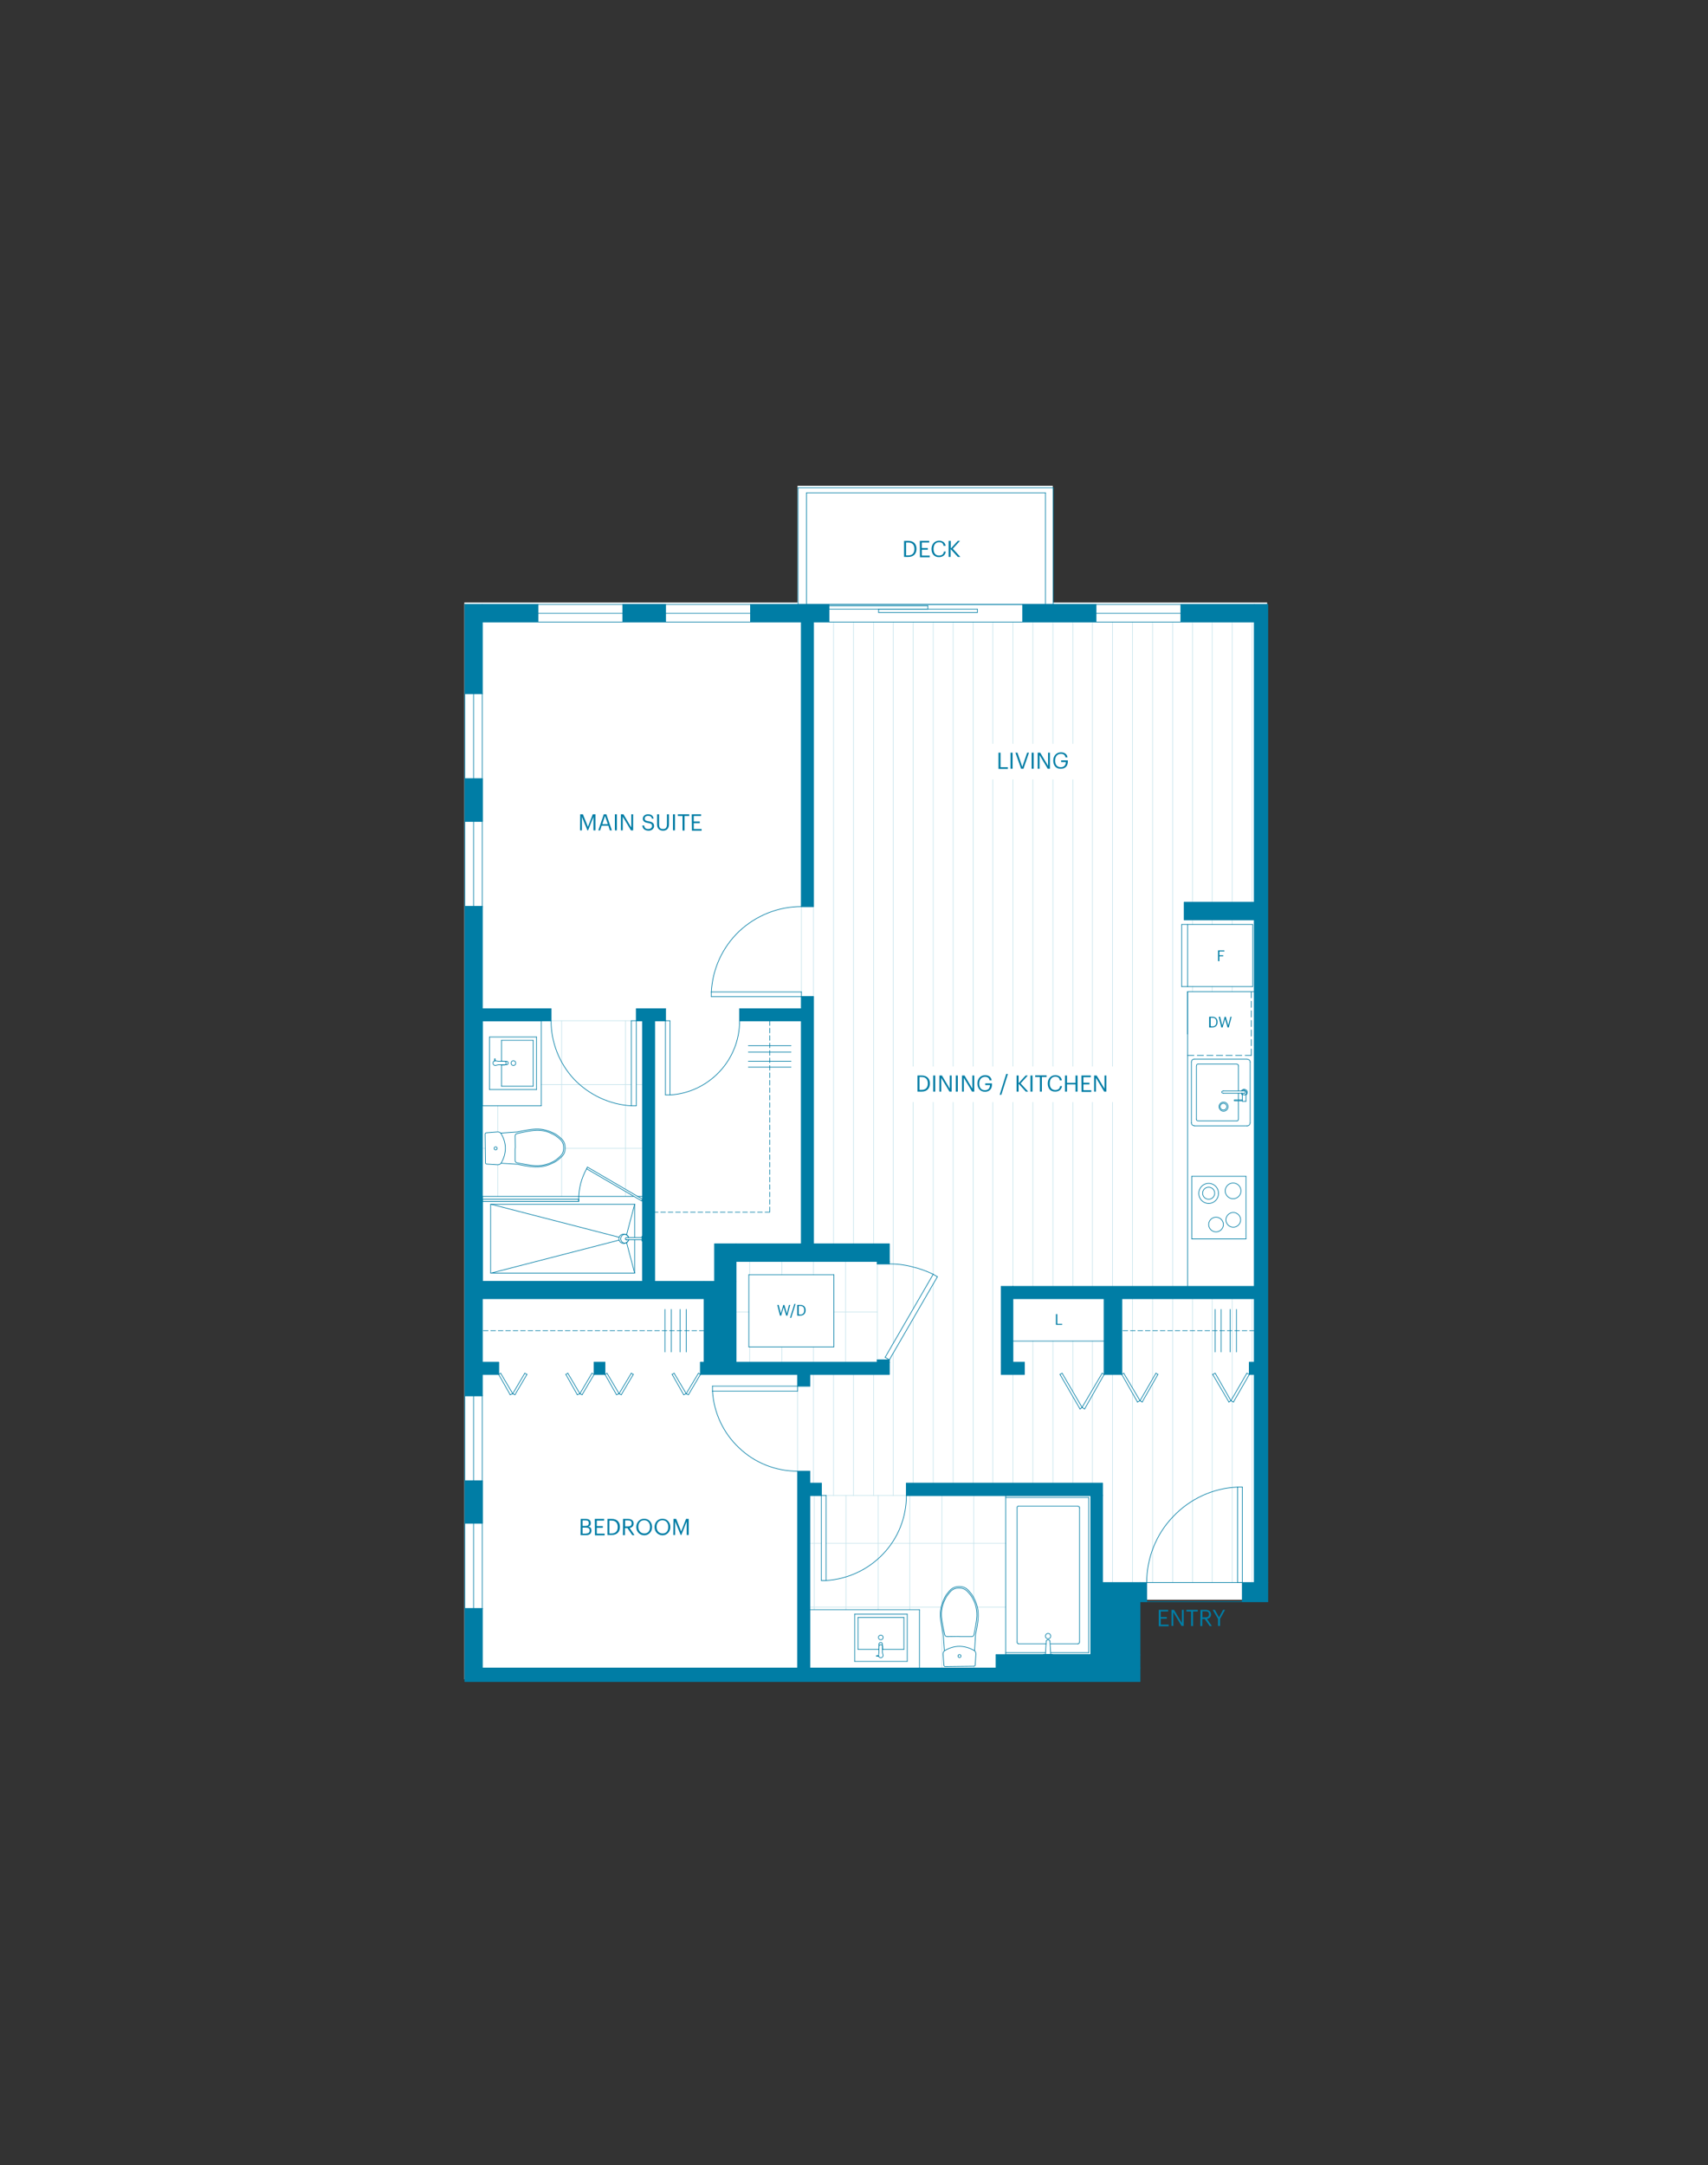 <?xml version="1.0" encoding="UTF-8"?>
<!-- Generator: Adobe Illustrator 27.3.1, SVG Export Plug-In . SVG Version: 6.00 Build 0)  -->
<svg xmlns="http://www.w3.org/2000/svg" xmlns:xlink="http://www.w3.org/1999/xlink" version="1.1" id="Layer_1" x="0px" y="0px" viewBox="0 0 1020 1293" style="enable-background:new 0 0 1020 1293;" xml:space="preserve">
<rect x="0" y="0" width="1020" height="1293" fill="#333333" stroke="none"/>
<style type="text/css">
	.st0{fill:#FFFFFF;}
	.st1{fill:none;stroke:#C7E4EC;stroke-width:0.4;stroke-linecap:round;stroke-linejoin:round;}
	.st2{fill:#007DA5;}
	.st3{fill:none;stroke:#007DA5;stroke-width:0.4;stroke-linecap:round;stroke-linejoin:round;}
	.st4{fill:none;stroke:#007DA5;stroke-width:0.4;stroke-linecap:round;stroke-linejoin:round;stroke-dasharray:0,0,2.831,1.618;}
	.st5{fill:none;stroke:#007DA5;stroke-width:0.4;stroke-miterlimit:10;}
	.st6{fill:#FFFFFF;stroke:#007DA5;stroke-width:0.4;stroke-linecap:round;stroke-linejoin:round;}
	.st7{fill:#FFFFFF;stroke:#FFFFFF;stroke-width:6.775;stroke-miterlimit:10;}
</style>
<g id="Base_layer">
	<polygon id="B1" class="st0" points="277.3,1002.9 277.3,359.8 476.3,359.8 476.3,290.1 628.7,290.1 628.7,359.8 756.7,359.8    756.7,955.4 680.5,955.4 680.5,1002.9  "></polygon>
</g>
<g id="Flooring">
	<g id="B1-2">
		<line class="st1" x1="478.6" y1="541.4" x2="478.6" y2="592.4"></line>
		<line class="st1" x1="377" y1="609.6" x2="329.1" y2="609.6"></line>
		<line class="st1" x1="383.7" y1="647.7" x2="380" y2="647.7"></line>
		<line class="st1" x1="377" y1="647.7" x2="323.2" y2="647.7"></line>
		<line class="st1" x1="383.7" y1="685.8" x2="337.4" y2="685.8"></line>
		<line class="st1" x1="289.8" y1="685.8" x2="288" y2="685.8"></line>
		<line class="st1" x1="523.9" y1="754.8" x2="523.9" y2="812.1"></line>
		<line class="st1" x1="505" y1="753.3" x2="505" y2="813.6"></line>
		<line class="st1" x1="485.8" y1="753.3" x2="485.8" y2="761.3"></line>
		<line class="st1" x1="485.8" y1="804.4" x2="485.8" y2="813.6"></line>
		<line class="st1" x1="466.9" y1="753.3" x2="466.9" y2="761.3"></line>
		<line class="st1" x1="466.9" y1="804.4" x2="466.9" y2="813.6"></line>
		<line class="st1" x1="447.7" y1="753.3" x2="447.7" y2="761.3"></line>
		<line class="st1" x1="447.7" y1="804.4" x2="447.7" y2="813.6"></line>
		<line class="st1" x1="541.3" y1="893.1" x2="493.3" y2="893.1"></line>
		<line class="st1" x1="335.4" y1="609.6" x2="335.4" y2="680.6"></line>
		<line class="st1" x1="335.4" y1="690.8" x2="335.4" y2="714.5"></line>
		<line class="st1" x1="297.3" y1="660.4" x2="297.3" y2="675.9"></line>
		<line class="st1" x1="297.3" y1="695.5" x2="297.3" y2="714.5"></line>
		<line class="st1" x1="373.5" y1="609.6" x2="373.5" y2="710.2"></line>
		<line class="st1" x1="373.5" y1="711.5" x2="373.5" y2="714.5"></line>
		<line class="st1" x1="523.9" y1="783.5" x2="498" y2="783.5"></line>
		<line class="st1" x1="447.2" y1="783.5" x2="439.5" y2="783.5"></line>
		<line class="st1" x1="476.3" y1="878.6" x2="476.3" y2="830.8"></line>
		<line class="st1" x1="600.6" y1="959.8" x2="583.7" y2="959.8"></line>
		<line class="st1" x1="561.8" y1="959.8" x2="483.6" y2="959.8"></line>
		<line class="st1" x1="600.6" y1="921.7" x2="493.3" y2="921.7"></line>
		<line class="st1" x1="490.5" y1="921.7" x2="483.6" y2="921.7"></line>
		<line class="st1" x1="581.5" y1="996.2" x2="581.5" y2="994.7"></line>
		<line class="st1" x1="581.5" y1="953.8" x2="581.5" y2="893.1"></line>
		<line class="st1" x1="562.5" y1="996.2" x2="562.5" y2="971"></line>
		<line class="st1" x1="562.5" y1="957.3" x2="562.5" y2="893.1"></line>
		<line class="st1" x1="543.3" y1="961.3" x2="543.3" y2="893.1"></line>
		<line class="st1" x1="524.4" y1="961.3" x2="524.4" y2="893.1"></line>
		<line class="st1" x1="505.2" y1="961.3" x2="505.2" y2="893.1"></line>
		<line class="st1" x1="486.3" y1="961.3" x2="486.3" y2="893.1"></line>
		<line class="st1" x1="485.8" y1="541.4" x2="485.8" y2="595.2"></line>
		<line class="st1" x1="485.8" y1="820.8" x2="485.8" y2="885.8"></line>
		<line class="st1" x1="497.8" y1="371.5" x2="497.8" y2="742.9"></line>
		<line class="st1" x1="497.8" y1="820.8" x2="497.8" y2="893.1"></line>
		<line class="st1" x1="509.7" y1="371.5" x2="509.7" y2="742.9"></line>
		<line class="st1" x1="509.7" y1="820.8" x2="509.7" y2="893.1"></line>
		<line class="st1" x1="521.7" y1="371.5" x2="521.7" y2="742.9"></line>
		<line class="st1" x1="521.7" y1="820.8" x2="521.7" y2="893.1"></line>
		<line class="st1" x1="533.4" y1="371.5" x2="533.4" y2="802.4"></line>
		<line class="st1" x1="533.4" y1="807.9" x2="533.4" y2="893.1"></line>
		<line class="st1" x1="545.3" y1="371.5" x2="545.3" y2="781.7"></line>
		<line class="st1" x1="545.3" y1="787.2" x2="545.3" y2="885.8"></line>
		<line class="st1" x1="557.3" y1="371.5" x2="557.3" y2="761"></line>
		<line class="st1" x1="557.3" y1="766.5" x2="557.3" y2="885.8"></line>
		<line class="st1" x1="569.2" y1="371.5" x2="569.2" y2="885.8"></line>
		<line class="st1" x1="581.2" y1="371.5" x2="581.2" y2="885.8"></line>
		<line class="st1" x1="592.9" y1="371.5" x2="592.9" y2="885.8"></line>
		<line class="st1" x1="604.9" y1="371.5" x2="604.9" y2="768.3"></line>
		<line class="st1" x1="604.9" y1="800.9" x2="604.9" y2="813.6"></line>
		<line class="st1" x1="604.9" y1="820.8" x2="604.9" y2="885.8"></line>
		<line class="st1" x1="616.8" y1="371.5" x2="616.8" y2="768.3"></line>
		<line class="st1" x1="616.8" y1="800.9" x2="616.8" y2="885.8"></line>
		<line class="st1" x1="628.8" y1="371.5" x2="628.8" y2="768.3"></line>
		<line class="st1" x1="628.8" y1="800.9" x2="628.8" y2="885.8"></line>
		<line class="st1" x1="640.7" y1="371.5" x2="640.7" y2="768.3"></line>
		<line class="st1" x1="640.7" y1="800.9" x2="640.7" y2="831"></line>
		<line class="st1" x1="640.7" y1="834" x2="640.7" y2="885.8"></line>
		<line class="st1" x1="652.4" y1="371.5" x2="652.4" y2="768.3"></line>
		<line class="st1" x1="652.4" y1="800.9" x2="652.4" y2="829.5"></line>
		<line class="st1" x1="652.4" y1="832.8" x2="652.4" y2="885.8"></line>
		<line class="st1" x1="664.4" y1="371.5" x2="664.4" y2="768.3"></line>
		<line class="st1" x1="664.4" y1="820.8" x2="664.4" y2="945.1"></line>
		<line class="st1" x1="676.3" y1="371.5" x2="676.3" y2="768.3"></line>
		<line class="st1" x1="676.3" y1="775.5" x2="676.3" y2="828.8"></line>
		<line class="st1" x1="676.3" y1="832" x2="676.3" y2="945.1"></line>
		<line class="st1" x1="688.3" y1="371.5" x2="688.3" y2="768.3"></line>
		<line class="st1" x1="688.3" y1="775.5" x2="688.3" y2="823.3"></line>
		<line class="st1" x1="688.3" y1="826.6" x2="688.3" y2="945.1"></line>
		<line class="st1" x1="700.3" y1="371.5" x2="700.3" y2="768.3"></line>
		<line class="st1" x1="700.3" y1="775.5" x2="700.3" y2="945.1"></line>
		<line class="st1" x1="712.2" y1="371.5" x2="712.2" y2="538.9"></line>
		<line class="st1" x1="712.2" y1="549.3" x2="712.2" y2="552.1"></line>
		<line class="st1" x1="712.2" y1="589.2" x2="712.2" y2="592.2"></line>
		<line class="st1" x1="712.2" y1="775.5" x2="712.2" y2="945.1"></line>
		<line class="st1" x1="723.9" y1="371.5" x2="723.9" y2="538.9"></line>
		<line class="st1" x1="723.9" y1="549.3" x2="723.9" y2="552.1"></line>
		<line class="st1" x1="723.9" y1="589.2" x2="723.9" y2="592.2"></line>
		<line class="st1" x1="723.9" y1="775.5" x2="723.9" y2="945.1"></line>
		<line class="st1" x1="735.9" y1="371.5" x2="735.9" y2="538.9"></line>
		<line class="st1" x1="735.9" y1="549.3" x2="735.9" y2="552.1"></line>
		<line class="st1" x1="735.9" y1="589.2" x2="735.9" y2="592.2"></line>
		<line class="st1" x1="735.9" y1="775.5" x2="735.9" y2="835"></line>
		<line class="st1" x1="735.9" y1="837" x2="735.9" y2="945.1"></line>
		<line class="st1" x1="747.8" y1="371.5" x2="747.8" y2="538.9"></line>
		<line class="st1" x1="747.8" y1="775.5" x2="747.8" y2="813.6"></line>
		<line class="st1" x1="747.8" y1="820.8" x2="747.8" y2="945.1"></line>
	</g>
</g>
<g id="Floorplans">
	<g id="B1-3">
		<g>
			<polygon class="st2" points="478.6,541.4 485.8,541.4 485.8,371.5 495,371.5 495,361 448.2,361 448.2,371.5 478.6,371.5    "></polygon>
			<rect x="372" y="361" class="st2" width="25.4" height="10.5"></rect>
			<polygon class="st2" points="288,371.5 321.2,371.5 321.2,361 288,361 277.6,361 277.6,414.3 288,414.3    "></polygon>
			<rect x="277.6" y="465.1" class="st2" width="10.5" height="25.4"></rect>
			<polygon class="st2" points="288,820.8 297.8,820.8 297.8,813.6 288,813.6 288,775.5 420.5,775.5 420.5,813.6 418.3,813.6      418.3,820.8 476.3,820.8 476.3,827.8 483.6,827.8 483.6,820.8 531.1,820.8 531.1,813.6 531.1,812.1 523.9,812.1 523.9,813.6      439.5,813.6 439.5,765.3 439.5,753.3 523.9,753.3 523.9,754.8 531.1,754.8 531.1,753.3 531.1,742.9 485.8,742.9 485.8,595.2      478.6,595.2 478.6,602.4 441.7,602.4 441.7,609.6 478.6,609.6 478.6,742.9 439.5,742.9 426.8,742.9 426.8,765.3 420.5,765.3      390.9,765.3 390.9,609.6 397.4,609.6 397.4,602.4 380,602.4 380,609.6 383.7,609.6 383.7,765.3 288,765.3 288,609.6 329.1,609.6      329.1,602.4 288,602.4 288,541.4 277.6,541.4 277.6,833.5 288,833.5    "></polygon>
			<rect x="354.8" y="813.6" class="st2" width="6.5" height="7.2"></rect>
			<polygon class="st2" points="658.4,945.1 658.4,893.1 658.4,885.8 541.3,885.8 541.3,893.1 651.4,893.1 651.4,945.1 651.4,988.2      594.9,988.2 594.9,996.2 483.6,996.2 483.6,893.1 490.5,893.1 490.5,885.8 483.6,885.8 483.6,878.6 476.3,878.6 476.3,996.2      288,996.2 288,960.6 277.6,960.6 277.6,996.2 277.6,1004.1 680.8,1004.1 680.8,996.2 680.8,988.2 680.8,956.6 684.8,956.6      684.8,945.1 680.8,945.1    "></polygon>
			<rect x="277.6" y="884.3" class="st2" width="10.5" height="25.4"></rect>
			<polygon class="st2" points="749.1,361 705.2,361 705.2,371.5 749.1,371.5 749.1,538.9 707.2,538.9 707.2,549.3 749.1,549.3      749.1,768.3 604.9,768.3 597.9,768.3 597.9,813.6 597.9,820.8 611.8,820.8 611.8,813.6 604.9,813.6 604.9,775.5 659.4,775.5      659.4,820.8 669.9,820.8 669.9,775.5 749.1,775.5 749.1,813.6 746.1,813.6 746.1,820.8 749.1,820.8 749.1,945.1 741.9,945.1      741.9,956.6 757.1,956.6 757.1,945.1 757.1,361    "></polygon>
			<rect x="610.8" y="361" class="st2" width="43.6" height="10.5"></rect>
		</g>
		<g>
			<line class="st3" x1="709.2" y1="592.2" x2="749.1" y2="592.2"></line>
			<line class="st3" x1="709.2" y1="592.2" x2="709.2" y2="617.6"></line>
			<line class="st3" x1="709.2" y1="592.2" x2="709.2" y2="768.3"></line>
			<g>
				<line class="st3" x1="709.2" y1="630.3" x2="713" y2="630.3"></line>
				<line class="st3" x1="715" y1="630.3" x2="718.7" y2="630.3"></line>
				<line class="st3" x1="720.7" y1="630.3" x2="724.4" y2="630.3"></line>
				<line class="st3" x1="726.4" y1="630.3" x2="730.2" y2="630.3"></line>
				<line class="st3" x1="732.1" y1="630.3" x2="735.9" y2="630.3"></line>
				<line class="st3" x1="737.9" y1="630.3" x2="741.6" y2="630.3"></line>
				<line class="st3" x1="743.6" y1="630.3" x2="747.3" y2="630.3"></line>
			</g>
			<g>
				<line class="st3" x1="747.3" y1="630.3" x2="747.3" y2="626.5"></line>
				<line class="st3" x1="747.3" y1="624.5" x2="747.3" y2="620.8"></line>
				<line class="st3" x1="747.3" y1="618.8" x2="747.3" y2="615.1"></line>
				<line class="st3" x1="747.3" y1="613.1" x2="747.3" y2="609.4"></line>
				<line class="st3" x1="747.3" y1="607.4" x2="747.3" y2="603.6"></line>
				<line class="st3" x1="747.3" y1="601.6" x2="747.3" y2="597.9"></line>
				<line class="st3" x1="747.3" y1="595.9" x2="747.3" y2="592.2"></line>
			</g>
			<line class="st3" x1="288" y1="714.5" x2="288" y2="765.3"></line>
			<path class="st3" d="M733.4,660.9c0,1.5-1.2,2.7-2.7,2.7s-2.7-1.2-2.7-2.7s1.2-2.7,2.7-2.7S733.4,659.4,733.4,660.9"></path>
			<path class="st3" d="M732.6,660.9c0,1.1-0.9,2-2,2s-2-0.9-2-2s0.9-2,2-2S732.6,659.8,732.6,660.9"></path>
			<path class="st3" d="M478.6,541.4c-13.8,0-27,5.3-37.1,14.7l0,0c-10.1,9.6-16,22.6-16.7,36.4l0,0"></path>
			<polyline class="st3" points="478.6,541.4 485.8,541.4 485.8,371.5 478.6,371.5 478.6,541.4    "></polyline>
			<polyline class="st3" points="397.4,361 372,361 372,371.5 397.4,371.5 397.4,361    "></polyline>
			<polyline class="st3" points="321.2,361 288,361 288,371.5 321.2,371.5 321.2,361    "></polyline>
			<polyline class="st3" points="288,361 277.6,361 277.6,414.3 288,414.3 288,361    "></polyline>
			<polyline class="st3" points="277.6,465.1 288,465.1 288,490.5 277.6,490.5 277.6,465.1    "></polyline>
			<polyline class="st3" points="277.6,541.4 288,541.4 288,833.5 277.6,833.5 277.6,541.4    "></polyline>
			<polyline class="st3" points="297.8,813.6 288,813.6 288,820.8 297.8,820.8 297.8,813.6    "></polyline>
			<polyline class="st3" points="361.3,813.6 354.8,813.6 354.8,820.8 361.3,820.8 361.3,813.6    "></polyline>
			<polyline class="st3" points="288,765.3 420.5,765.3 420.5,775.5 288,775.5 288,765.3    "></polyline>
			<polyline class="st3" points="383.7,609.6 390.9,609.6 390.9,765.3 383.7,765.3 383.7,609.6    "></polyline>
			<polyline class="st3" points="397.4,609.6 380,609.6 380,602.4 397.4,602.4 397.4,609.6    "></polyline>
			<polyline class="st3" points="329.1,609.6 288,609.6 288,602.4 329.1,602.4 329.1,609.6    "></polyline>
			<polyline class="st3" points="478.6,602.4 441.7,602.4 441.7,609.6 478.6,609.6 478.6,602.4    "></polyline>
			<path class="st3" d="M400.1,653.9c11.2-0.6,21.8-5.6,29.6-13.9l0,0c7.7-8.2,12-19,12-30.4l0,0"></path>
			<path class="st3" d="M329.1,609.6c0,13,4.9,25.4,13.7,34.9l0,0c9,9.4,21.2,15.1,34.1,15.9l0,0"></path>
			<polyline class="st3" points="478.6,595.2 485.8,595.2 485.8,742.9 478.6,742.9 478.6,595.2    "></polyline>
			<polyline class="st3" points="531.1,754.8 523.9,754.8 523.9,753.3 531.1,753.3 531.1,754.8    "></polyline>
			<polyline class="st3" points="531.1,742.9 439.5,742.9 439.5,753.3 531.1,753.3 531.1,742.9    "></polyline>
			<polyline class="st3" points="426.8,765.3 439.5,765.3 439.5,742.9 426.8,742.9 426.8,765.3    "></polyline>
			<polyline class="st3" points="420.5,765.3 439.5,765.3 439.5,813.6 420.5,813.6 420.5,765.3    "></polyline>
			<polyline class="st3" points="531.1,812.1 523.9,812.1 523.9,813.6 531.1,813.6 531.1,812.1    "></polyline>
			<polyline class="st3" points="531.1,820.8 418.3,820.8 418.3,813.6 531.1,813.6 531.1,820.8    "></polyline>
			<polyline class="st3" points="611.8,813.6 597.9,813.6 597.9,820.8 611.8,820.8 611.8,813.6    "></polyline>
			<polyline class="st3" points="604.9,813.6 597.9,813.6 597.9,768.3 604.9,768.3 604.9,813.6    "></polyline>
			<polyline class="st3" points="604.9,768.3 749.1,768.3 749.1,775.5 604.9,775.5 604.9,768.3    "></polyline>
			<polyline class="st3" points="659.4,820.8 669.9,820.8 669.9,775.5 659.4,775.5 659.4,820.8    "></polyline>
			<polyline class="st3" points="749.1,820.8 746.1,820.8 746.1,813.6 749.1,813.6 749.1,820.8    "></polyline>
			<path class="st3" d="M425.5,830.8c0.8,13,6.5,25.1,15.9,33.9l0,0c9.4,9,21.9,13.9,34.9,13.9l0,0"></path>
			<polyline class="st3" points="483.6,820.8 476.3,820.8 476.3,827.8 483.6,827.8 483.6,820.8    "></polyline>
			<polyline class="st3" points="476.3,878.6 483.6,878.6 483.6,996.2 476.3,996.2 476.3,878.6    "></polyline>
			<polyline class="st3" points="490.5,893.1 483.6,893.1 483.6,885.8 490.5,885.8 490.5,893.1    "></polyline>
			<path class="st3" d="M493.3,943.9c13-0.8,25.2-6.5,34.1-15.9l0,0c9-9.4,13.9-21.9,13.9-34.9l0,0"></path>
			<polyline class="st3" points="658.4,885.8 541.3,885.8 541.3,893.1 658.4,893.1 658.4,885.8    "></polyline>
			<polyline class="st3" points="658.4,945.1 651.4,945.1 651.4,893.1 658.4,893.1 658.4,945.1    "></polyline>
			<polyline class="st3" points="684.8,945.1 680.8,945.1 680.8,956.6 684.8,956.6 684.8,945.1    "></polyline>
			<polyline class="st3" points="680.8,945.1 651.4,945.1 651.4,988.2 680.8,988.2 680.8,945.1    "></polyline>
			<polyline class="st3" points="594.9,996.2 680.8,996.2 680.8,988.2 594.9,988.2 594.9,996.2    "></polyline>
			<polyline class="st3" points="288,996.2 277.6,996.2 277.6,960.6 288,960.6 288,996.2    "></polyline>
			<polyline class="st3" points="277.6,884.3 288,884.3 288,909.7 277.6,909.7 277.6,884.3    "></polyline>
			<path class="st3" d="M739.1,888.1c-14.7,0.6-28.5,7-38.6,17.7l0,0c-10.1,10.5-15.7,24.7-15.7,39.4l0,0"></path>
			<polyline class="st3" points="757.1,956.6 741.9,956.6 741.9,945.1 757.1,945.1 757.1,956.6    "></polyline>
			<polyline class="st3" points="749.1,945.1 757.1,945.1 757.1,361 749.1,361 749.1,945.1    "></polyline>
			<polyline class="st3" points="749.1,371.5 705.2,371.5 705.2,361 749.1,361 749.1,371.5    "></polyline>
			<polyline class="st3" points="654.4,371.5 610.8,371.5 610.8,361 654.4,361 654.4,371.5    "></polyline>
			<polyline class="st3" points="495,361 448.2,361 448.2,371.5 495,371.5 495,361    "></polyline>
			<polyline class="st3" points="749.1,549.3 707.2,549.3 707.2,538.9 749.1,538.9 749.1,549.3    "></polyline>
			<line class="st3" x1="277.6" y1="996.2" x2="680.8" y2="996.2"></line>
			<line class="st3" x1="277.6" y1="1004.1" x2="680.8" y2="1004.1"></line>
			<polyline class="st3" points="680.8,996.2 277.6,996.2 277.6,1004.1 680.8,1004.1 680.8,996.2    "></polyline>
			<line class="st3" x1="448.2" y1="366.3" x2="397.4" y2="366.3"></line>
			<line class="st3" x1="372" y1="366.3" x2="321.2" y2="366.3"></line>
			<line class="st3" x1="654.4" y1="366.3" x2="705.2" y2="366.3"></line>
			<line class="st3" x1="610.8" y1="371.5" x2="495" y2="371.5"></line>
			<line class="st3" x1="282.8" y1="833.5" x2="282.8" y2="960.6"></line>
			<line class="st3" x1="282.8" y1="414.3" x2="282.8" y2="541.4"></line>
			<path class="st3" d="M557.3,761c-4.1-2-8.4-3.5-12.7-4.5l0,0c-4.5-1.2-9-1.7-13.4-1.7l0,0"></path>
			<line class="st3" x1="420.5" y1="775.5" x2="288" y2="775.5"></line>
			<line class="st4" x1="420.5" y1="794.7" x2="288" y2="794.7"></line>
			<line class="st3" x1="749.1" y1="775.5" x2="604.9" y2="775.5"></line>
			<line class="st4" x1="749.1" y1="794.7" x2="669.9" y2="794.7"></line>
			<line class="st3" x1="659.4" y1="800.9" x2="604.9" y2="800.9"></line>
			<line class="st3" x1="446.9" y1="624.5" x2="472.4" y2="624.5"></line>
			<line class="st3" x1="446.9" y1="633.8" x2="472.4" y2="633.8"></line>
			<line class="st3" x1="446.9" y1="628.3" x2="472.4" y2="628.3"></line>
			<line class="st3" x1="446.9" y1="637.3" x2="472.4" y2="637.3"></line>
			<line class="st3" x1="725.7" y1="782" x2="725.7" y2="807.4"></line>
			<line class="st3" x1="729.2" y1="782" x2="729.2" y2="807.4"></line>
			<line class="st3" x1="734.6" y1="782" x2="734.6" y2="807.4"></line>
			<line class="st3" x1="738.4" y1="782" x2="738.4" y2="807.4"></line>
			<line class="st3" x1="397.1" y1="782" x2="397.1" y2="807.4"></line>
			<line class="st3" x1="400.9" y1="782" x2="400.9" y2="807.4"></line>
			<line class="st3" x1="406.1" y1="782" x2="406.1" y2="807.4"></line>
			<line class="st3" x1="409.8" y1="782" x2="409.8" y2="807.4"></line>
			<line class="st3" x1="741.9" y1="945.1" x2="684.8" y2="945.1"></line>
			<line class="st3" x1="684.8" y1="956.6" x2="741.9" y2="956.6"></line>
			<line class="st3" x1="383.2" y1="717.2" x2="383.7" y2="716.2"></line>
			<line class="st3" x1="383.7" y1="716.2" x2="350.8" y2="697"></line>
			<line class="st3" x1="350.8" y1="697" x2="350.3" y2="698"></line>
			<line class="st3" x1="350.3" y1="698" x2="383.2" y2="717.2"></line>
			<path class="st3" d="M374.2,740.4h0.2"></path>
			<path class="st3" d="M374,740.4h0.2"></path>
			<path class="st3" d="M374,740.4h0.2"></path>
			<path class="st3" d="M374.5,739.1h-0.2"></path>
			<path class="st3" d="M374.2,739.1H374"></path>
			<path class="st3" d="M374.2,739.1H374"></path>
			<line class="st3" x1="379" y1="719.2" x2="374.2" y2="737.4"></line>
			<line class="st3" x1="369.7" y1="738.9" x2="293.3" y2="719.2"></line>
			<line class="st3" x1="293.3" y1="760.3" x2="369.7" y2="740.6"></line>
			<line class="st3" x1="374.2" y1="742.1" x2="379" y2="760.3"></line>
			<line class="st3" x1="374.2" y1="739.1" x2="383.4" y2="739.1"></line>
			<line class="st3" x1="374.2" y1="740.4" x2="383.4" y2="740.4"></line>
			<line class="st3" x1="705.7" y1="589.2" x2="748.1" y2="589.2"></line>
			<line class="st3" x1="705.7" y1="552.1" x2="748.1" y2="552.1"></line>
			<line class="st3" x1="748.1" y1="589.2" x2="748.1" y2="552.1"></line>
			<line class="st3" x1="705.7" y1="589.2" x2="705.7" y2="552.1"></line>
			<line class="st3" x1="709.2" y1="589.2" x2="709.2" y2="552.1"></line>
			<line class="st3" x1="744.1" y1="702.5" x2="711.7" y2="702.5"></line>
			<line class="st3" x1="744.1" y1="739.9" x2="711.7" y2="739.9"></line>
			<line class="st3" x1="711.7" y1="702.5" x2="711.7" y2="739.9"></line>
			<line class="st3" x1="744.1" y1="702.5" x2="744.1" y2="739.9"></line>
			<path class="st3" d="M725.4,712.6c0,2-1.6,3.6-3.6,3.6s-3.6-1.6-3.6-3.6s1.6-3.6,3.6-3.6S725.4,710.6,725.4,712.6"></path>
			<path class="st3" d="M727.7,712.7c0,3.3-2.6,6-5.9,6s-5.9-2.7-5.9-6s2.6-6,5.9-6S727.7,709.4,727.7,712.7"></path>
			<path class="st3" d="M730.6,731.3c0,2.4-2,4.4-4.4,4.4s-4.4-2-4.4-4.4s2-4.4,4.4-4.4S730.6,728.9,730.6,731.3"></path>
			<path class="st3" d="M740.9,728.5c0,2.4-2,4.4-4.4,4.4s-4.4-2-4.4-4.4s2-4.4,4.4-4.4S740.9,726.1,740.9,728.5"></path>
			<path class="st3" d="M741.1,711.2c0,2.6-2.1,4.7-4.7,4.7s-4.7-2.1-4.7-4.7s2.1-4.7,4.7-4.7S741.1,708.6,741.1,711.2"></path>
			<line class="st3" x1="600.6" y1="893.1" x2="600.6" y2="988.2"></line>
			<line class="st3" x1="600.6" y1="988.2" x2="651.4" y2="988.2"></line>
			<line class="st3" x1="651.4" y1="988.2" x2="651.4" y2="893.1"></line>
			<line class="st3" x1="651.4" y1="893.1" x2="600.6" y2="893.1"></line>
			<line class="st3" x1="383.7" y1="738.4" x2="383.7" y2="741.1"></line>
			<line class="st3" x1="383.7" y1="741.1" x2="383.4" y2="741.1"></line>
			<line class="st3" x1="383.4" y1="741.1" x2="383.4" y2="738.4"></line>
			<line class="st3" x1="383.4" y1="738.4" x2="383.7" y2="738.4"></line>
			<line class="st3" x1="379" y1="740.4" x2="379" y2="760.3"></line>
			<line class="st3" x1="379" y1="760.3" x2="293" y2="760.3"></line>
			<line class="st3" x1="293" y1="760.3" x2="293" y2="719.2"></line>
			<line class="st3" x1="293" y1="719.2" x2="379" y2="719.2"></line>
			<line class="st3" x1="379" y1="719.2" x2="379" y2="739.1"></line>
			<line class="st3" x1="345.3" y1="717.5" x2="288" y2="717.5"></line>
			<line class="st3" x1="288" y1="717.5" x2="288" y2="716.2"></line>
			<line class="st3" x1="288" y1="716.2" x2="345.6" y2="716.2"></line>
			<line class="st3" x1="345.6" y1="716.2" x2="345.6" y2="717.5"></line>
			<line class="st3" x1="380.7" y1="714.5" x2="383.7" y2="714.5"></line>
			<line class="st3" x1="383.7" y1="714.5" x2="383.7" y2="765.3"></line>
			<line class="st3" x1="383.7" y1="765.3" x2="288" y2="765.3"></line>
			<line class="st3" x1="288" y1="765.3" x2="288" y2="714.5"></line>
			<line class="st3" x1="288" y1="714.5" x2="378.2" y2="714.5"></line>
			<line class="st3" x1="549.1" y1="961.3" x2="483.6" y2="961.3"></line>
			<line class="st3" x1="483.6" y1="961.3" x2="483.6" y2="996.2"></line>
			<line class="st3" x1="483.6" y1="996.2" x2="549.1" y2="996.2"></line>
			<line class="st3" x1="549.1" y1="996.2" x2="549.1" y2="961.3"></line>
			<line class="st3" x1="583.7" y1="363.8" x2="524.7" y2="363.8"></line>
			<line class="st3" x1="524.7" y1="363.8" x2="524.7" y2="365.8"></line>
			<line class="st3" x1="524.7" y1="365.8" x2="583.7" y2="365.8"></line>
			<line class="st3" x1="583.7" y1="365.8" x2="583.7" y2="363.8"></line>
			<line class="st4" x1="459.7" y1="609.6" x2="459.7" y2="723.9"></line>
			<line class="st4" x1="459.7" y1="723.9" x2="390.9" y2="723.9"></line>
			<line class="st3" x1="528.6" y1="810.6" x2="557.3" y2="761"></line>
			<line class="st3" x1="557.3" y1="761" x2="559.8" y2="762.5"></line>
			<line class="st3" x1="559.8" y1="762.5" x2="531.1" y2="812.1"></line>
			<line class="st3" x1="531.1" y1="812.1" x2="528.6" y2="810.6"></line>
			<line class="st3" x1="498" y1="761.3" x2="447.2" y2="761.3"></line>
			<line class="st3" x1="447.2" y1="761.3" x2="447.2" y2="804.4"></line>
			<line class="st3" x1="447.2" y1="804.4" x2="498" y2="804.4"></line>
			<line class="st3" x1="498" y1="804.4" x2="498" y2="761.3"></line>
			<line class="st3" x1="321.2" y1="371.5" x2="448.2" y2="371.5"></line>
			<line class="st3" x1="448.2" y1="371.5" x2="448.2" y2="361"></line>
			<line class="st3" x1="448.2" y1="361" x2="321.2" y2="361"></line>
			<line class="st3" x1="321.2" y1="361" x2="321.2" y2="371.5"></line>
			<line class="st3" x1="629" y1="361" x2="476.6" y2="361"></line>
			<line class="st3" x1="476.6" y1="361" x2="476.6" y2="291.3"></line>
			<line class="st3" x1="476.6" y1="291.3" x2="629" y2="291.3"></line>
			<line class="st3" x1="629" y1="291.3" x2="629" y2="361"></line>
			<line class="st3" x1="481.6" y1="294.3" x2="624.3" y2="294.3"></line>
			<line class="st3" x1="624.3" y1="294.3" x2="624.3" y2="361"></line>
			<line class="st3" x1="624.3" y1="361" x2="481.6" y2="361"></line>
			<line class="st3" x1="481.6" y1="361" x2="481.6" y2="294.3"></line>
			<line class="st3" x1="680.8" y1="996.2" x2="277.6" y2="996.2"></line>
			<line class="st3" x1="277.6" y1="996.2" x2="277.6" y2="1004.1"></line>
			<line class="st3" x1="277.6" y1="1004.1" x2="680.8" y2="1004.1"></line>
			<line class="st3" x1="680.8" y1="1004.1" x2="680.8" y2="996.2"></line>
			<line class="st3" x1="749.1" y1="549.3" x2="707.2" y2="549.3"></line>
			<line class="st3" x1="707.2" y1="549.3" x2="707.2" y2="538.9"></line>
			<line class="st3" x1="707.2" y1="538.9" x2="749.1" y2="538.9"></line>
			<line class="st3" x1="749.1" y1="538.9" x2="749.1" y2="549.3"></line>
			<line class="st3" x1="554.1" y1="361.8" x2="495" y2="361.8"></line>
			<line class="st3" x1="495" y1="361.8" x2="495" y2="363.8"></line>
			<line class="st3" x1="495" y1="363.8" x2="554.1" y2="363.8"></line>
			<line class="st3" x1="554.1" y1="363.8" x2="554.1" y2="361.8"></line>
			<line class="st3" x1="495" y1="361" x2="448.2" y2="361"></line>
			<line class="st3" x1="448.2" y1="361" x2="448.2" y2="371.5"></line>
			<line class="st3" x1="448.2" y1="371.5" x2="495" y2="371.5"></line>
			<line class="st3" x1="495" y1="371.5" x2="495" y2="361"></line>
			<line class="st3" x1="654.4" y1="371.5" x2="610.8" y2="371.5"></line>
			<line class="st3" x1="610.8" y1="371.5" x2="610.8" y2="361"></line>
			<line class="st3" x1="610.8" y1="361" x2="654.4" y2="361"></line>
			<line class="st3" x1="654.4" y1="361" x2="654.4" y2="371.5"></line>
			<line class="st3" x1="705.2" y1="371.5" x2="654.4" y2="371.5"></line>
			<line class="st3" x1="654.4" y1="371.5" x2="654.4" y2="361"></line>
			<line class="st3" x1="654.4" y1="361" x2="705.2" y2="361"></line>
			<line class="st3" x1="705.2" y1="361" x2="705.2" y2="371.5"></line>
			<line class="st3" x1="749.1" y1="371.5" x2="705.2" y2="371.5"></line>
			<line class="st3" x1="705.2" y1="371.5" x2="705.2" y2="361"></line>
			<line class="st3" x1="705.2" y1="361" x2="749.1" y2="361"></line>
			<line class="st3" x1="749.1" y1="361" x2="749.1" y2="371.5"></line>
			<line class="st3" x1="749.1" y1="945.1" x2="757.1" y2="945.1"></line>
			<line class="st3" x1="757.1" y1="945.1" x2="757.1" y2="361"></line>
			<line class="st3" x1="757.1" y1="361" x2="749.1" y2="361"></line>
			<line class="st3" x1="749.1" y1="361" x2="749.1" y2="945.1"></line>
			<line class="st3" x1="757.1" y1="956.6" x2="741.9" y2="956.6"></line>
			<line class="st3" x1="741.9" y1="956.6" x2="741.9" y2="945.1"></line>
			<line class="st3" x1="741.9" y1="945.1" x2="757.1" y2="945.1"></line>
			<line class="st3" x1="757.1" y1="945.1" x2="757.1" y2="956.6"></line>
			<line class="st3" x1="739.1" y1="945.1" x2="741.9" y2="945.1"></line>
			<line class="st3" x1="741.9" y1="945.1" x2="741.9" y2="888.1"></line>
			<line class="st3" x1="741.9" y1="888.1" x2="739.1" y2="888.1"></line>
			<line class="st3" x1="739.1" y1="888.1" x2="739.1" y2="945.1"></line>
			<line class="st3" x1="277.6" y1="884.3" x2="288" y2="884.3"></line>
			<line class="st3" x1="288" y1="884.3" x2="288" y2="909.7"></line>
			<line class="st3" x1="288" y1="909.7" x2="277.6" y2="909.7"></line>
			<line class="st3" x1="277.6" y1="909.7" x2="277.6" y2="884.3"></line>
			<line class="st3" x1="288" y1="960.6" x2="277.6" y2="960.6"></line>
			<line class="st3" x1="277.6" y1="960.6" x2="277.6" y2="833.5"></line>
			<line class="st3" x1="277.6" y1="833.5" x2="288" y2="833.5"></line>
			<line class="st3" x1="288" y1="833.5" x2="288" y2="960.6"></line>
			<line class="st3" x1="288" y1="996.2" x2="277.6" y2="996.2"></line>
			<line class="st3" x1="277.6" y1="996.2" x2="277.6" y2="960.6"></line>
			<line class="st3" x1="277.6" y1="960.6" x2="288" y2="960.6"></line>
			<line class="st3" x1="288" y1="960.6" x2="288" y2="996.2"></line>
			<line class="st3" x1="594.9" y1="996.2" x2="680.8" y2="996.2"></line>
			<line class="st3" x1="680.8" y1="996.2" x2="680.8" y2="988.2"></line>
			<line class="st3" x1="680.8" y1="988.2" x2="594.9" y2="988.2"></line>
			<line class="st3" x1="594.9" y1="988.2" x2="594.9" y2="996.2"></line>
			<line class="st3" x1="680.8" y1="945.1" x2="651.4" y2="945.1"></line>
			<line class="st3" x1="651.4" y1="945.1" x2="651.4" y2="988.2"></line>
			<line class="st3" x1="651.4" y1="988.2" x2="680.8" y2="988.2"></line>
			<line class="st3" x1="680.8" y1="988.2" x2="680.8" y2="945.1"></line>
			<line class="st3" x1="684.8" y1="945.1" x2="680.8" y2="945.1"></line>
			<line class="st3" x1="680.8" y1="945.1" x2="680.8" y2="956.6"></line>
			<line class="st3" x1="680.8" y1="956.6" x2="684.8" y2="956.6"></line>
			<line class="st3" x1="684.8" y1="956.6" x2="684.8" y2="945.1"></line>
			<line class="st3" x1="658.4" y1="945.1" x2="651.4" y2="945.1"></line>
			<line class="st3" x1="651.4" y1="945.1" x2="651.4" y2="893.1"></line>
			<line class="st3" x1="651.4" y1="893.1" x2="658.4" y2="893.1"></line>
			<line class="st3" x1="658.4" y1="893.1" x2="658.4" y2="945.1"></line>
			<line class="st3" x1="658.4" y1="885.8" x2="541.3" y2="885.8"></line>
			<line class="st3" x1="541.3" y1="885.8" x2="541.3" y2="893.1"></line>
			<line class="st3" x1="541.3" y1="893.1" x2="658.4" y2="893.1"></line>
			<line class="st3" x1="658.4" y1="893.1" x2="658.4" y2="885.8"></line>
			<line class="st3" x1="493.3" y1="893.1" x2="490.5" y2="893.1"></line>
			<line class="st3" x1="490.5" y1="893.1" x2="490.5" y2="943.9"></line>
			<line class="st3" x1="490.5" y1="943.9" x2="493.3" y2="943.9"></line>
			<line class="st3" x1="493.3" y1="943.9" x2="493.3" y2="893.1"></line>
			<line class="st3" x1="490.5" y1="893.1" x2="483.6" y2="893.1"></line>
			<line class="st3" x1="483.6" y1="893.1" x2="483.6" y2="885.8"></line>
			<line class="st3" x1="483.6" y1="885.8" x2="490.5" y2="885.8"></line>
			<line class="st3" x1="490.5" y1="885.8" x2="490.5" y2="893.1"></line>
			<line class="st3" x1="476.3" y1="878.6" x2="483.6" y2="878.6"></line>
			<line class="st3" x1="483.6" y1="878.6" x2="483.6" y2="996.2"></line>
			<line class="st3" x1="483.6" y1="996.2" x2="476.3" y2="996.2"></line>
			<line class="st3" x1="476.3" y1="996.2" x2="476.3" y2="878.6"></line>
			<line class="st3" x1="483.6" y1="820.8" x2="476.3" y2="820.8"></line>
			<line class="st3" x1="476.3" y1="820.8" x2="476.3" y2="827.8"></line>
			<line class="st3" x1="476.3" y1="827.8" x2="483.6" y2="827.8"></line>
			<line class="st3" x1="483.6" y1="827.8" x2="483.6" y2="820.8"></line>
			<line class="st3" x1="476.3" y1="830.8" x2="425.5" y2="830.8"></line>
			<line class="st3" x1="425.5" y1="830.8" x2="425.5" y2="827.8"></line>
			<line class="st3" x1="425.5" y1="827.8" x2="476.3" y2="827.8"></line>
			<line class="st3" x1="476.3" y1="827.8" x2="476.3" y2="830.8"></line>
			<line class="st3" x1="323.2" y1="660.4" x2="288" y2="660.4"></line>
			<line class="st3" x1="288" y1="660.4" x2="288" y2="609.6"></line>
			<line class="st3" x1="288" y1="609.6" x2="323.2" y2="609.6"></line>
			<line class="st3" x1="323.2" y1="609.6" x2="323.2" y2="660.4"></line>
			<line class="st3" x1="658.2" y1="820.1" x2="659.4" y2="820.8"></line>
			<line class="st3" x1="634.3" y1="820.1" x2="633" y2="820.8"></line>
			<line class="st3" x1="658.2" y1="820.1" x2="646.2" y2="840.5"></line>
			<line class="st3" x1="634.3" y1="820.1" x2="646.2" y2="840.5"></line>
			<line class="st3" x1="646.2" y1="840.5" x2="647.7" y2="841.5"></line>
			<line class="st3" x1="646.2" y1="840.5" x2="645" y2="841.5"></line>
			<line class="st3" x1="659.4" y1="820.8" x2="647.7" y2="841.5"></line>
			<line class="st3" x1="633" y1="820.8" x2="645" y2="841.5"></line>
			<line class="st3" x1="735.1" y1="836.5" x2="736.6" y2="837.3"></line>
			<line class="st3" x1="735.1" y1="836.5" x2="733.9" y2="837.3"></line>
			<line class="st3" x1="744.6" y1="820.1" x2="746.1" y2="820.8"></line>
			<line class="st3" x1="746.1" y1="820.8" x2="736.6" y2="837.3"></line>
			<line class="st3" x1="744.6" y1="820.1" x2="735.1" y2="836.5"></line>
			<line class="st3" x1="725.7" y1="820.1" x2="724.2" y2="820.8"></line>
			<line class="st3" x1="680.8" y1="836.5" x2="679.3" y2="837.3"></line>
			<line class="st3" x1="680.8" y1="836.5" x2="682.1" y2="837.3"></line>
			<line class="st3" x1="671.1" y1="820.1" x2="669.9" y2="820.8"></line>
			<line class="st3" x1="690.3" y1="820.1" x2="691.5" y2="820.8"></line>
			<line class="st3" x1="669.9" y1="820.8" x2="679.3" y2="837.3"></line>
			<line class="st3" x1="671.1" y1="820.1" x2="680.8" y2="836.5"></line>
			<line class="st3" x1="690.3" y1="820.1" x2="680.8" y2="836.5"></line>
			<line class="st3" x1="691.5" y1="820.8" x2="682.1" y2="837.3"></line>
			<line class="st3" x1="725.7" y1="820.1" x2="735.1" y2="836.5"></line>
			<line class="st3" x1="724.2" y1="820.8" x2="733.9" y2="837.3"></line>
			<line class="st3" x1="749.1" y1="820.8" x2="746.1" y2="820.8"></line>
			<line class="st3" x1="746.1" y1="820.8" x2="746.1" y2="813.6"></line>
			<line class="st3" x1="746.1" y1="813.6" x2="749.1" y2="813.6"></line>
			<line class="st3" x1="749.1" y1="813.6" x2="749.1" y2="820.8"></line>
			<line class="st3" x1="659.4" y1="820.8" x2="669.9" y2="820.8"></line>
			<line class="st3" x1="669.9" y1="820.8" x2="669.9" y2="775.5"></line>
			<line class="st3" x1="669.9" y1="775.5" x2="659.4" y2="775.5"></line>
			<line class="st3" x1="659.4" y1="775.5" x2="659.4" y2="820.8"></line>
			<line class="st3" x1="604.9" y1="768.3" x2="749.1" y2="768.3"></line>
			<line class="st3" x1="749.1" y1="768.3" x2="749.1" y2="775.5"></line>
			<line class="st3" x1="749.1" y1="775.5" x2="604.9" y2="775.5"></line>
			<line class="st3" x1="604.9" y1="775.5" x2="604.9" y2="768.3"></line>
			<line class="st3" x1="604.9" y1="813.6" x2="597.9" y2="813.6"></line>
			<line class="st3" x1="597.9" y1="813.6" x2="597.9" y2="768.3"></line>
			<line class="st3" x1="597.9" y1="768.3" x2="604.9" y2="768.3"></line>
			<line class="st3" x1="604.9" y1="768.3" x2="604.9" y2="813.6"></line>
			<line class="st3" x1="611.8" y1="813.6" x2="597.9" y2="813.6"></line>
			<line class="st3" x1="597.9" y1="813.6" x2="597.9" y2="820.8"></line>
			<line class="st3" x1="597.9" y1="820.8" x2="611.8" y2="820.8"></line>
			<line class="st3" x1="611.8" y1="820.8" x2="611.8" y2="813.6"></line>
			<line class="st3" x1="377" y1="820.1" x2="378.2" y2="820.8"></line>
			<line class="st3" x1="377" y1="820.1" x2="369.7" y2="832.3"></line>
			<line class="st3" x1="378.2" y1="820.8" x2="371" y2="833"></line>
			<line class="st3" x1="369.7" y1="832.3" x2="371" y2="833"></line>
			<line class="st3" x1="369.7" y1="832.3" x2="368.2" y2="833"></line>
			<line class="st3" x1="361.3" y1="820.8" x2="368.2" y2="833"></line>
			<line class="st3" x1="362.5" y1="820.1" x2="369.7" y2="832.3"></line>
			<line class="st3" x1="362.5" y1="820.1" x2="361.3" y2="820.8"></line>
			<line class="st3" x1="417.1" y1="820.1" x2="418.3" y2="820.8"></line>
			<line class="st3" x1="417.1" y1="820.1" x2="409.8" y2="832.3"></line>
			<line class="st3" x1="418.3" y1="820.8" x2="411.1" y2="833"></line>
			<line class="st3" x1="409.8" y1="832.3" x2="411.1" y2="833"></line>
			<line class="st3" x1="409.8" y1="832.3" x2="408.3" y2="833"></line>
			<line class="st3" x1="401.4" y1="820.8" x2="408.3" y2="833"></line>
			<line class="st3" x1="402.6" y1="820.1" x2="409.8" y2="832.3"></line>
			<line class="st3" x1="402.6" y1="820.1" x2="401.4" y2="820.8"></line>
			<line class="st3" x1="313.4" y1="820.1" x2="314.7" y2="820.8"></line>
			<line class="st3" x1="313.4" y1="820.1" x2="306.2" y2="832.3"></line>
			<line class="st3" x1="314.7" y1="820.8" x2="307.5" y2="833"></line>
			<line class="st3" x1="306.2" y1="832.3" x2="307.5" y2="833"></line>
			<line class="st3" x1="306.2" y1="832.3" x2="304.7" y2="833"></line>
			<line class="st3" x1="297.8" y1="820.8" x2="304.7" y2="833"></line>
			<line class="st3" x1="299" y1="820.1" x2="306.2" y2="832.3"></line>
			<line class="st3" x1="299" y1="820.1" x2="297.8" y2="820.8"></line>
			<line class="st3" x1="353.5" y1="820.1" x2="354.8" y2="820.8"></line>
			<line class="st3" x1="353.5" y1="820.1" x2="346.3" y2="832.3"></line>
			<line class="st3" x1="354.8" y1="820.8" x2="347.6" y2="833"></line>
			<line class="st3" x1="346.3" y1="832.3" x2="347.6" y2="833"></line>
			<line class="st3" x1="346.3" y1="832.3" x2="344.8" y2="833"></line>
			<line class="st3" x1="337.9" y1="820.8" x2="344.8" y2="833"></line>
			<line class="st3" x1="339.1" y1="820.1" x2="346.3" y2="832.3"></line>
			<line class="st3" x1="339.1" y1="820.1" x2="337.9" y2="820.8"></line>
			<line class="st3" x1="531.1" y1="820.8" x2="418.3" y2="820.8"></line>
			<line class="st3" x1="418.3" y1="820.8" x2="418.3" y2="813.6"></line>
			<line class="st3" x1="418.3" y1="813.6" x2="531.1" y2="813.6"></line>
			<line class="st3" x1="531.1" y1="813.6" x2="531.1" y2="820.8"></line>
			<line class="st3" x1="531.1" y1="812.1" x2="523.9" y2="812.1"></line>
			<line class="st3" x1="523.9" y1="812.1" x2="523.9" y2="813.6"></line>
			<line class="st3" x1="523.9" y1="813.6" x2="531.1" y2="813.6"></line>
			<line class="st3" x1="531.1" y1="813.6" x2="531.1" y2="812.1"></line>
			<line class="st3" x1="420.5" y1="765.3" x2="439.5" y2="765.3"></line>
			<line class="st3" x1="439.5" y1="765.3" x2="439.5" y2="813.6"></line>
			<line class="st3" x1="439.5" y1="813.6" x2="420.5" y2="813.6"></line>
			<line class="st3" x1="420.5" y1="813.6" x2="420.5" y2="765.3"></line>
			<line class="st3" x1="426.8" y1="765.3" x2="439.5" y2="765.3"></line>
			<line class="st3" x1="439.5" y1="765.3" x2="439.5" y2="742.9"></line>
			<line class="st3" x1="439.5" y1="742.9" x2="426.8" y2="742.9"></line>
			<line class="st3" x1="426.8" y1="742.9" x2="426.8" y2="765.3"></line>
			<line class="st3" x1="531.1" y1="742.9" x2="439.5" y2="742.9"></line>
			<line class="st3" x1="439.5" y1="742.9" x2="439.5" y2="753.3"></line>
			<line class="st3" x1="439.5" y1="753.3" x2="531.1" y2="753.3"></line>
			<line class="st3" x1="531.1" y1="753.3" x2="531.1" y2="742.9"></line>
			<line class="st3" x1="531.1" y1="754.8" x2="523.9" y2="754.8"></line>
			<line class="st3" x1="523.9" y1="754.8" x2="523.9" y2="753.3"></line>
			<line class="st3" x1="523.9" y1="753.3" x2="531.1" y2="753.3"></line>
			<line class="st3" x1="531.1" y1="753.3" x2="531.1" y2="754.8"></line>
			<line class="st3" x1="478.6" y1="595.2" x2="485.8" y2="595.2"></line>
			<line class="st3" x1="485.8" y1="595.2" x2="485.8" y2="742.9"></line>
			<line class="st3" x1="485.8" y1="742.9" x2="478.6" y2="742.9"></line>
			<line class="st3" x1="478.6" y1="742.9" x2="478.6" y2="595.2"></line>
			<line class="st3" x1="400.1" y1="609.6" x2="397.4" y2="609.6"></line>
			<line class="st3" x1="397.4" y1="609.6" x2="397.4" y2="653.9"></line>
			<line class="st3" x1="397.4" y1="653.9" x2="400.1" y2="653.9"></line>
			<line class="st3" x1="400.1" y1="653.9" x2="400.1" y2="609.6"></line>
			<line class="st3" x1="377" y1="609.6" x2="380" y2="609.6"></line>
			<line class="st3" x1="380" y1="609.6" x2="380" y2="660.4"></line>
			<line class="st3" x1="380" y1="660.4" x2="377" y2="660.4"></line>
			<line class="st3" x1="377" y1="660.4" x2="377" y2="609.6"></line>
			<line class="st3" x1="478.6" y1="602.4" x2="441.7" y2="602.4"></line>
			<line class="st3" x1="441.7" y1="602.4" x2="441.7" y2="609.6"></line>
			<line class="st3" x1="441.7" y1="609.6" x2="478.6" y2="609.6"></line>
			<line class="st3" x1="478.6" y1="609.6" x2="478.6" y2="602.4"></line>
			<line class="st3" x1="329.1" y1="609.6" x2="288" y2="609.6"></line>
			<line class="st3" x1="288" y1="609.6" x2="288" y2="602.4"></line>
			<line class="st3" x1="288" y1="602.4" x2="329.1" y2="602.4"></line>
			<line class="st3" x1="329.1" y1="602.4" x2="329.1" y2="609.6"></line>
			<line class="st3" x1="397.4" y1="609.6" x2="380" y2="609.6"></line>
			<line class="st3" x1="380" y1="609.6" x2="380" y2="602.4"></line>
			<line class="st3" x1="380" y1="602.4" x2="397.4" y2="602.4"></line>
			<line class="st3" x1="397.4" y1="602.4" x2="397.4" y2="609.6"></line>
			<line class="st3" x1="383.7" y1="609.6" x2="390.9" y2="609.6"></line>
			<line class="st3" x1="390.9" y1="609.6" x2="390.9" y2="765.3"></line>
			<line class="st3" x1="390.9" y1="765.3" x2="383.7" y2="765.3"></line>
			<line class="st3" x1="383.7" y1="765.3" x2="383.7" y2="609.6"></line>
			<line class="st3" x1="288" y1="765.3" x2="420.5" y2="765.3"></line>
			<line class="st3" x1="420.5" y1="765.3" x2="420.5" y2="775.5"></line>
			<line class="st3" x1="420.5" y1="775.5" x2="288" y2="775.5"></line>
			<line class="st3" x1="288" y1="775.5" x2="288" y2="765.3"></line>
			<line class="st3" x1="361.3" y1="813.6" x2="354.8" y2="813.6"></line>
			<line class="st3" x1="354.8" y1="813.6" x2="354.8" y2="820.8"></line>
			<line class="st3" x1="354.8" y1="820.8" x2="361.3" y2="820.8"></line>
			<line class="st3" x1="361.3" y1="820.8" x2="361.3" y2="813.6"></line>
			<line class="st3" x1="297.8" y1="813.6" x2="288" y2="813.6"></line>
			<line class="st3" x1="288" y1="813.6" x2="288" y2="820.8"></line>
			<line class="st3" x1="288" y1="820.8" x2="297.8" y2="820.8"></line>
			<line class="st3" x1="297.8" y1="820.8" x2="297.8" y2="813.6"></line>
			<line class="st3" x1="277.6" y1="541.4" x2="288" y2="541.4"></line>
			<line class="st3" x1="288" y1="541.4" x2="288" y2="833.5"></line>
			<line class="st3" x1="288" y1="833.5" x2="277.6" y2="833.5"></line>
			<line class="st3" x1="277.6" y1="833.5" x2="277.6" y2="541.4"></line>
			<line class="st3" x1="277.6" y1="465.1" x2="288" y2="465.1"></line>
			<line class="st3" x1="288" y1="465.1" x2="288" y2="490.5"></line>
			<line class="st3" x1="288" y1="490.5" x2="277.6" y2="490.5"></line>
			<line class="st3" x1="277.6" y1="490.5" x2="277.6" y2="465.1"></line>
			<line class="st3" x1="288" y1="414.3" x2="277.6" y2="414.3"></line>
			<line class="st3" x1="277.6" y1="414.3" x2="277.6" y2="541.4"></line>
			<line class="st3" x1="277.6" y1="541.4" x2="288" y2="541.4"></line>
			<line class="st3" x1="288" y1="541.4" x2="288" y2="414.3"></line>
			<line class="st3" x1="288" y1="361" x2="277.6" y2="361"></line>
			<line class="st3" x1="277.6" y1="361" x2="277.6" y2="414.3"></line>
			<line class="st3" x1="277.6" y1="414.3" x2="288" y2="414.3"></line>
			<line class="st3" x1="288" y1="414.3" x2="288" y2="361"></line>
			<line class="st3" x1="321.2" y1="361" x2="288" y2="361"></line>
			<line class="st3" x1="288" y1="361" x2="288" y2="371.5"></line>
			<line class="st3" x1="288" y1="371.5" x2="321.2" y2="371.5"></line>
			<line class="st3" x1="321.2" y1="371.5" x2="321.2" y2="361"></line>
			<line class="st3" x1="397.4" y1="361" x2="372" y2="361"></line>
			<line class="st3" x1="372" y1="361" x2="372" y2="371.5"></line>
			<line class="st3" x1="372" y1="371.5" x2="397.4" y2="371.5"></line>
			<line class="st3" x1="397.4" y1="371.5" x2="397.4" y2="361"></line>
			<line class="st3" x1="478.6" y1="541.4" x2="485.8" y2="541.4"></line>
			<line class="st3" x1="485.8" y1="541.4" x2="485.8" y2="371.5"></line>
			<line class="st3" x1="485.8" y1="371.5" x2="478.6" y2="371.5"></line>
			<line class="st3" x1="478.6" y1="371.5" x2="478.6" y2="541.4"></line>
			<line class="st3" x1="478.6" y1="592.4" x2="424.8" y2="592.4"></line>
			<line class="st3" x1="424.8" y1="592.4" x2="424.8" y2="595.2"></line>
			<line class="st3" x1="424.8" y1="595.2" x2="478.6" y2="595.2"></line>
			<line class="st3" x1="478.6" y1="595.2" x2="478.6" y2="592.4"></line>
			<polyline class="st3" points="741.9,653.4 741.9,657.7 744.1,657.7    "></polyline>
			<path class="st3" d="M741.6,652.9c0.3,0.6,1,1,1.7,1l0,0c0.6-0.1,1.1-0.7,1.2-1.2l0,0c0-0.6-0.4-1.2-1-1.5l0,0     c-0.6-0.3-1.3-0.2-1.7,0.2l0,0"></path>
			<path class="st3" d="M744.1,653.9c0.5-0.3,0.7-0.8,0.7-1.2l0,0c0.2-0.6,0-1.3-0.5-1.7l0,0c-0.5-0.3-1-0.5-1.5-0.5l0,0     c-0.6,0.2-1.2,0.5-1.5,1l0,0"></path>
			<path class="st3" d="M741.4,652.9c0,0.3,0.1,0.5,0.2,0.5l0,0c0,0.2,0.1,0.3,0.2,0.5l0,0"></path>
			<line class="st3" x1="744.1" y1="653.4" x2="744.1" y2="657.7"></line>
			<polyline class="st3" points="741.9,657.4 737.1,657.4 737.1,656.9 741.9,656.9 741.9,657.4    "></polyline>
			<line class="st3" x1="743.1" y1="651.5" x2="730.6" y2="651.5"></line>
			<line class="st3" x1="743.1" y1="652.9" x2="730.6" y2="652.9"></line>
			<path class="st3" d="M743.1,652.9c0.4,0,0.7-0.3,0.7-0.7l0,0c0-0.4-0.3-0.7-0.7-0.7l0,0"></path>
			<path class="st3" d="M730.6,651.5c-0.5,0-1,0.3-1,0.7l0,0c0,0.4,0.4,0.7,1,0.7l0,0"></path>
			<line class="st3" x1="739.6" y1="656.9" x2="739.6" y2="652.9"></line>
			<line class="st3" x1="739.6" y1="651.5" x2="739.6" y2="636.5"></line>
			<path class="st3" d="M739.6,636.5c0-0.3-0.1-0.6-0.2-0.7l0,0c-0.2-0.2-0.4-0.2-0.7-0.2l0,0"></path>
			<line class="st3" x1="738.6" y1="635.5" x2="715.5" y2="635.5"></line>
			<path class="st3" d="M715.5,635.5c-0.3,0-0.6,0.1-0.7,0.2l0,0c-0.2,0.2-0.2,0.4-0.2,0.7l0,0"></path>
			<line class="st3" x1="714.5" y1="636.5" x2="714.5" y2="668.4"></line>
			<path class="st3" d="M714.5,668.4c0,0.3,0.1,0.6,0.2,0.7l0,0c0.2,0.2,0.4,0.2,0.7,0.2l0,0"></path>
			<line class="st3" x1="715.5" y1="669.4" x2="738.6" y2="669.4"></line>
			<path class="st3" d="M738.6,669.4c0.3,0,0.6-0.1,0.7-0.2l0,0c0.2-0.2,0.2-0.4,0.2-0.7l0,0"></path>
			<line class="st3" x1="739.6" y1="668.4" x2="739.6" y2="657.4"></line>
			<line class="st3" x1="711.5" y1="634.3" x2="711.5" y2="670.6"></line>
			<path class="st3" d="M711.5,670.6c0,0.5,0.2,0.9,0.5,1.2l0,0c0.3,0.3,0.8,0.5,1.2,0.5l0,0"></path>
			<line class="st3" x1="713.2" y1="672.4" x2="744.8" y2="672.4"></line>
			<path class="st3" d="M744.8,672.4c0.5,0,0.9-0.2,1.2-0.5l0,0c0.3-0.3,0.5-0.8,0.5-1.2l0,0"></path>
			<line class="st3" x1="746.6" y1="670.6" x2="746.6" y2="634.3"></line>
			<path class="st3" d="M746.6,634.3c0-0.5-0.2-0.9-0.5-1.2l0,0c-0.3-0.3-0.8-0.5-1.2-0.5l0,0"></path>
			<line class="st3" x1="744.8" y1="632.5" x2="713.2" y2="632.5"></line>
			<path class="st3" d="M713.2,632.5c-0.5,0-0.9,0.2-1.2,0.5l0,0c-0.3,0.3-0.5,0.8-0.5,1.2l0,0"></path>
			<line class="st3" x1="345.6" y1="717.5" x2="288" y2="717.5"></line>
			<line class="st3" x1="288" y1="717.5" x2="288" y2="716.2"></line>
			<line class="st3" x1="288" y1="716.2" x2="345.6" y2="716.2"></line>
			<line class="st3" x1="345.6" y1="716.2" x2="345.6" y2="717.5"></line>
			<line class="st3" x1="510.4" y1="992.2" x2="510.4" y2="964"></line>
			<line class="st3" x1="541.8" y1="992.2" x2="541.8" y2="964"></line>
			<line class="st3" x1="510.4" y1="964" x2="541.8" y2="964"></line>
			<line class="st3" x1="541.8" y1="992.2" x2="510.4" y2="992.2"></line>
			<path class="st3" d="M527.4,977.9c0,0.8-0.6,1.4-1.4,1.4s-1.4-0.6-1.4-1.4c0-0.8,0.6-1.4,1.4-1.4S527.4,977.1,527.4,977.9"></path>
			<line class="st3" x1="512.4" y1="985" x2="512.4" y2="966"></line>
			<line class="st3" x1="512.4" y1="966" x2="539.8" y2="966"></line>
			<line class="st3" x1="539.8" y1="966" x2="539.8" y2="985"></line>
			<line class="st3" x1="512.4" y1="985" x2="524.9" y2="985"></line>
			<line class="st3" x1="527.1" y1="985" x2="539.8" y2="985"></line>
			<path class="st3" d="M350.3,698c-1.5,2.8-2.7,5.7-3.5,8.7l0,0c-0.8,3.1-1.2,6.3-1.2,9.5l0,0"></path>
			<line class="st3" x1="292.3" y1="650.7" x2="320.4" y2="650.7"></line>
			<line class="st3" x1="292.3" y1="619.3" x2="320.4" y2="619.3"></line>
			<line class="st3" x1="320.4" y1="650.7" x2="320.4" y2="619.3"></line>
			<line class="st3" x1="292.3" y1="650.7" x2="292.3" y2="619.3"></line>
			<path class="st3" d="M308,634.9c0,0.8-0.6,1.4-1.4,1.4s-1.4-0.6-1.4-1.4s0.6-1.4,1.4-1.4S308,634.1,308,634.9"></path>
			<line class="st3" x1="299.5" y1="621.3" x2="318.4" y2="621.3"></line>
			<line class="st3" x1="318.4" y1="621.3" x2="318.4" y2="648.7"></line>
			<line class="st3" x1="318.4" y1="648.7" x2="299.5" y2="648.7"></line>
			<line class="st3" x1="299.5" y1="621.3" x2="299.5" y2="633.8"></line>
			<line class="st3" x1="299.5" y1="636" x2="299.5" y2="648.7"></line>
			<line class="st3" x1="627.5" y1="988" x2="627" y2="980"></line>
			<line class="st3" x1="624.3" y1="988" x2="624.8" y2="980"></line>
			<path class="st3" d="M627,980c-0.1-0.4-0.6-0.7-1-0.7l0,0c-0.6,0-1.1,0.3-1.2,0.7l0,0"></path>
			<line class="st3" x1="623.3" y1="988" x2="628.5" y2="988"></line>
			<line class="st3" x1="628.5" y1="988" x2="628.5" y2="988.2"></line>
			<line class="st3" x1="623.3" y1="988" x2="623.3" y2="988.2"></line>
			<path class="st3" d="M627.5,977.1c0,0.9-0.7,1.6-1.6,1.6s-1.6-0.7-1.6-1.6s0.7-1.6,1.6-1.6S627.5,976.2,627.5,977.1"></path>
			<line class="st3" x1="607.4" y1="900.5" x2="607.4" y2="980.7"></line>
			<path class="st3" d="M607.4,980.7c0,0.3,0.1,0.6,0.2,0.7l0,0c0.2,0.2,0.3,0.2,0.5,0.2l0,0"></path>
			<line class="st3" x1="608.1" y1="981.7" x2="624.8" y2="981.7"></line>
			<line class="st3" x1="627.3" y1="981.7" x2="643.7" y2="981.7"></line>
			<path class="st3" d="M643.7,981.7c0.3,0,0.6-0.1,0.7-0.2l0,0c0.2-0.2,0.2-0.4,0.2-0.7l0,0"></path>
			<line class="st3" x1="644.7" y1="980.7" x2="644.7" y2="900.5"></line>
			<path class="st3" d="M644.7,900.5c0-0.3-0.1-0.6-0.2-0.7l0,0c-0.2-0.2-0.4-0.2-0.7-0.2l0,0"></path>
			<line class="st3" x1="643.7" y1="899.5" x2="608.1" y2="899.5"></line>
			<path class="st3" d="M608.1,899.5c-0.2,0-0.3,0.1-0.5,0.2l0,0c-0.2,0.2-0.2,0.4-0.2,0.7l0,0"></path>
			<line class="st3" x1="600.6" y1="987" x2="624.5" y2="987"></line>
			<line class="st3" x1="627.5" y1="987" x2="650.2" y2="987"></line>
			<line class="st3" x1="650.2" y1="987" x2="650.2" y2="894.3"></line>
			<line class="st3" x1="650.2" y1="894.3" x2="600.6" y2="894.3"></line>
			<g>
				<g>
					<path class="st3" d="M295.8,636.3c-0.8,0-1.4-0.6-1.4-1.4s0.6-1.4,1.4-1.4l1.7,0.3h5c0.6,0,1,0.5,1,1v0.1c0,0.6-0.5,1-1,1h-5       L295.8,636.3z"></path>
					<rect x="295.4" y="632.3" class="st3" width="0.3" height="1.3"></rect>
				</g>
				<path class="st5" d="M299.5,636.3V636l1.7,0c0.6,0,1.1-0.5,1.1-1.1s-0.5-1.1-1.1-1.1l-1.7,0v-0.4"></path>
			</g>
			<g>
				<g>
					<path class="st3" d="M527.4,988.6c0,0.8-0.6,1.4-1.4,1.4c-0.8,0-1.4-0.6-1.4-1.4l0.3-1.7v-5c0-0.6,0.5-1,1-1h0.1       c0.6,0,1,0.5,1,1v5L527.4,988.6L527.4,988.6z"></path>
					<rect x="523.4" y="988.8" class="st3" width="1.3" height="0.3"></rect>
				</g>
				<path class="st5" d="M527.4,985h-0.3l0-1.7c0-0.6-0.5-1.1-1.1-1.1s-1.1,0.5-1.1,1.1l0,1.7h-0.4"></path>
			</g>
			<g>
				<path class="st6" d="M299.1,676.7l9.9-0.7c0,0,6.2-1.5,10.8-1.7c4.8-0.2,8.3,1.2,11,2.5c2.7,1.3,5.1,3.9,5.1,3.9      c1,1.3,1.6,2.8,1.6,4.4l0,0.8c0,1.6-0.5,3.1-1.6,4.4c0,0-2.4,2.6-5,3.9c-2.7,1.4-6.2,2.8-11,2.7c-4.6-0.1-10.8-1.6-10.8-1.6      l-9.9-0.6"></path>
				<path class="st6" d="M297,676l-6.4,0.5c-0.5,0-0.9,0.3-0.9,0.7l0.1,8.5l0.1,8.8c0,0.4,0.4,0.7,0.9,0.7l6.4,0.4v0      c0.8,0,1.6-0.3,2-0.9l0,0c1.7-2.8,2.6-5.9,2.6-9c0-3.1-1-6.2-2.7-8.9l0,0C298.7,676.3,297.9,675.9,297,676"></path>
				<path class="st6" d="M307.7,685.3l-0.1-6.9c0-0.7,0.5-1.3,1.1-1.4c2.4-0.6,8-1.8,11.3-2c4.5-0.2,7.8,1.1,10.3,2.4      c2.5,1.2,4.8,3.6,4.8,3.6c1,1.2,1.5,2.6,1.5,4.1l0,0.8c0,1.5-0.5,2.9-1.5,4.1c0,0-2.2,2.4-4.7,3.7c-2.5,1.3-5.8,2.6-10.3,2.5      c-3.3-0.1-9-1.3-11.4-1.8c-0.7-0.1-1.1-0.7-1.1-1.4l0-6.9L307.7,685.3L307.7,685.3z"></path>
				<path class="st3" d="M295.1,685.8c0-0.5,0.4-0.9,0.9-0.9s0.9,0.4,0.9,0.9s-0.4,0.9-0.9,0.9S295.1,686.3,295.1,685.8z"></path>
			</g>
			<g>
				<path class="st3" d="M375.4,740.4c-0.3,1.2-1.5,2.2-2.9,2.2c-1.6,0-2.9-1.3-2.9-2.8s1.3-2.8,2.9-2.8c1.4,0,2.6,0.9,2.9,2.2"></path>
				<path class="st3" d="M375.4,740.4c-0.3,1.1-1.2,2-2.3,2c-1.3,0-2.4-1.2-2.4-2.6s1.1-2.6,2.4-2.6c1.1,0,2.1,0.8,2.3,2"></path>
				<path class="st3" d="M374,740.4c-0.3,0-0.6-0.3-0.6-0.6s0.3-0.6,0.6-0.6"></path>
			</g>
			<g>
				<path class="st6" d="M564,985.9l-0.7-9.9c0,0-1.5-6.2-1.7-10.8c-0.2-4.8,1.2-8.3,2.5-11s3.9-5.1,3.9-5.1c1.3-1,2.8-1.6,4.4-1.6      l0.8,0c1.6,0,3.1,0.5,4.4,1.6c0,0,2.6,2.4,3.9,5c1.4,2.7,2.8,6.2,2.7,11c-0.1,4.6-1.6,10.8-1.6,10.8l-0.6,9.9"></path>
				<path class="st6" d="M563.2,988l0.5,6.4c0,0.5,0.3,0.9,0.7,0.9l8.5-0.1l8.8-0.1c0.4,0,0.7-0.4,0.7-0.9l0.4-6.4h0      c0-0.8-0.3-1.6-0.9-2l0,0c-2.8-1.7-5.9-2.6-9-2.6c-3.1,0-6.2,1-8.9,2.7l0,0C563.5,986.3,563.1,987.1,563.2,988"></path>
				<path class="st6" d="M572.5,977.3l-6.9,0.1c-0.7,0-1.3-0.5-1.4-1.1c-0.6-2.4-1.8-8-2-11.3c-0.2-4.5,1.1-7.8,2.4-10.3      c1.2-2.5,3.6-4.8,3.6-4.8c1.2-1,2.6-1.5,4.1-1.5l0.8,0c1.5,0,2.9,0.5,4.1,1.5c0,0,2.4,2.2,3.7,4.7c1.3,2.5,2.6,5.8,2.5,10.3      c-0.1,3.3-1.3,9-1.8,11.4c-0.1,0.7-0.7,1.1-1.4,1.1l-6.9,0L572.5,977.3L572.5,977.3z"></path>
				<path class="st3" d="M573,989.9c-0.5,0-0.9-0.4-0.9-0.9s0.4-0.9,0.9-0.9s0.9,0.4,0.9,0.9S573.5,989.9,573,989.9z"></path>
			</g>
		</g>
	</g>
</g>
<g id="Text">
	<g id="B1-4">
		<g>
			<path class="st2" d="M464.2,779.3h0.8l1.3,5.2l1.5-5.2h0.6l1.5,5.2l1.3-5.2h0.7l-1.7,6.4h-0.7l-1.5-5.1l-1.5,5.1h-0.7     L464.2,779.3z"></path>
			<path class="st2" d="M474.4,778.7h0.7l-2.6,8.3h-0.7L474.4,778.7z"></path>
			<path class="st2" d="M476.2,779.3h1.7c2.2,0,3.2,1.4,3.2,3.1v0.1c0,1.8-1,3.2-3.3,3.2h-1.7V779.3z M477.8,785.1     c1.7,0,2.5-1,2.5-2.6v-0.1c0-1.5-0.7-2.5-2.5-2.5H477v5.1H477.8L477.8,785.1z"></path>
		</g>
		<g>
			<path class="st2" d="M692,961.4h5.6v1h-4.4v3.3h3.6v1h-3.6v3.5h4.7v1H692L692,961.4L692,961.4z"></path>
			<path class="st2" d="M699.6,961.4h1.5l4.7,7.9v-7.9h1.1v9.6h-1.3l-4.9-8.2v8.2h-1.1L699.6,961.4L699.6,961.4z"></path>
			<path class="st2" d="M711.3,962.4h-2.8v-1h6.8v1h-2.8v8.7h-1.2L711.3,962.4L711.3,962.4z"></path>
			<path class="st2" d="M716.9,961.4h2.9c1.8,0,3.4,0.8,3.4,2.7v0.1c0,1.6-1.1,2.4-2.4,2.6l2.9,4.3h-1.3l-2.9-4.2h-1.5v4.2h-1.2     L716.9,961.4L716.9,961.4z M719.9,965.9c1.4,0,2.1-0.6,2.1-1.8v-0.1c0-1.3-0.8-1.7-2.1-1.7h-1.8v3.6H719.9z"></path>
			<path class="st2" d="M727.4,966.8l-3.2-5.4h1.3l2.5,4.5l2.4-4.5h1.2l-3,5.4v4.2h-1.2L727.4,966.8L727.4,966.8z"></path>
		</g>
		<g>
			<rect x="546.7" y="640.3" class="st7" width="118.8" height="14.5"></rect>
			<path class="st2" d="M547.9,642.3h2.5c3.3,0,4.9,2,4.9,4.7v0.1c0,2.7-1.5,4.8-4.9,4.8h-2.5L547.9,642.3L547.9,642.3z      M550.4,650.9c2.5,0,3.7-1.5,3.7-3.8V647c0-2.2-1.1-3.8-3.7-3.8h-1.3v7.7L550.4,650.9L550.4,650.9z"></path>
			<path class="st2" d="M557.3,642.3h1.2v9.6h-1.2V642.3z"></path>
			<path class="st2" d="M561,642.3h1.5l4.7,7.9v-7.9h1.1v9.6H567l-4.9-8.2v8.2H561L561,642.3L561,642.3z"></path>
			<path class="st2" d="M570.8,642.3h1.2v9.6h-1.2V642.3z"></path>
			<path class="st2" d="M574.5,642.3h1.5l4.7,7.9v-7.9h1.1v9.6h-1.3l-4.9-8.2v8.2h-1.1L574.5,642.3L574.5,642.3z"></path>
			<path class="st2" d="M583.7,647.1V647c0-2.8,1.9-4.9,4.6-4.9c1.9,0,3.6,0.9,3.9,3.1h-1.2c-0.3-1.5-1.3-2.1-2.7-2.1     c-2.2,0-3.5,1.6-3.5,4v0.1c0,2.4,1.2,3.9,3.4,3.9c2.1,0,3-1.4,3-3.1h-2.8v-1h4v0.7c0,2.8-1.7,4.3-4.2,4.3     C585.4,652,583.7,649.9,583.7,647.1L583.7,647.1z"></path>
			<path class="st2" d="M600.9,641.4h1l-3.9,12.4h-1L600.9,641.4L600.9,641.4z"></path>
			<path class="st2" d="M607.1,642.3h1.2v4.6l4.2-4.6h1.3l-4.3,4.7l4.5,4.9h-1.4l-4.3-4.7v4.7h-1.2V642.3L607.1,642.3z"></path>
			<path class="st2" d="M615.4,642.3h1.2v9.6h-1.2V642.3z"></path>
			<path class="st2" d="M621,643.2h-2.8v-1h6.8v1h-2.8v8.7H621V643.2z"></path>
			<path class="st2" d="M625.7,647.1V647c0-2.8,1.9-4.9,4.5-4.9c2,0,3.7,1.1,3.9,3.1h-1.2c-0.2-1.5-1.1-2.2-2.7-2.2     c-2,0-3.3,1.5-3.3,4v0.1c0,2.4,1.2,3.9,3.3,3.9c1.6,0,2.7-0.8,2.9-2.4h1.1c-0.3,2.2-1.9,3.3-4,3.3     C627.4,652,625.7,650.1,625.7,647.1L625.7,647.1z"></path>
			<path class="st2" d="M636,642.3h1.2v4.4h5.1v-4.4h1.2v9.6h-1.2v-4.3h-5.1v4.3H636V642.3z"></path>
			<path class="st2" d="M645.8,642.3h5.6v1h-4.4v3.3h3.6v1h-3.6v3.5h4.7v1h-5.8L645.8,642.3L645.8,642.3z"></path>
			<path class="st2" d="M653.4,642.3h1.5l4.7,7.9v-7.9h1.1v9.6h-1.3l-4.9-8.2v8.2h-1.1L653.4,642.3L653.4,642.3z"></path>
		</g>
		<g>
			<rect x="595.1" y="447.6" class="st7" width="43.5" height="14.5"></rect>
			<path class="st2" d="M596.3,449.5h1.2v8.7h4.4v1h-5.6V449.5L596.3,449.5z"></path>
			<path class="st2" d="M603.5,449.5h1.2v9.6h-1.2V449.5z"></path>
			<path class="st2" d="M606.4,449.5h1.2l2.9,8.5l2.9-8.5h1.1l-3.3,9.6h-1.4L606.4,449.5L606.4,449.5z"></path>
			<path class="st2" d="M616.1,449.5h1.2v9.6h-1.2V449.5z"></path>
			<path class="st2" d="M619.7,449.5h1.5l4.7,7.9v-7.9h1.1v9.6h-1.3l-4.9-8.2v8.2h-1.1L619.7,449.5L619.7,449.5z"></path>
			<path class="st2" d="M629,454.3v-0.1c0-2.8,1.9-4.9,4.6-4.9c1.9,0,3.6,0.9,3.9,3h-1.2c-0.3-1.5-1.3-2.1-2.7-2.1     c-2.2,0-3.5,1.6-3.5,4v0.1c0,2.4,1.2,3.9,3.4,3.9c2.1,0,3-1.4,3-3.1h-2.8v-1h4v0.7c0,2.8-1.7,4.3-4.2,4.3     C630.7,459.2,629,457.2,629,454.3L629,454.3z"></path>
		</g>
		<g>
			<path class="st2" d="M539.9,323h2.5c3.3,0,4.9,2,4.9,4.7v0.1c0,2.7-1.5,4.8-4.9,4.8h-2.5L539.9,323L539.9,323z M542.4,331.7     c2.5,0,3.7-1.5,3.7-3.8v-0.1c0-2.2-1.1-3.8-3.7-3.8h-1.3v7.7H542.4L542.4,331.7z"></path>
			<path class="st2" d="M549.3,323h5.6v1h-4.4v3.3h3.6v1h-3.6v3.5h4.7v1h-5.8L549.3,323L549.3,323z"></path>
			<path class="st2" d="M556.3,327.9v-0.1c0-2.8,1.9-4.9,4.5-4.9c2,0,3.7,1.1,3.9,3.1h-1.2c-0.2-1.5-1.1-2.2-2.7-2.2     c-2,0-3.3,1.5-3.3,4v0.1c0,2.4,1.2,3.9,3.3,3.9c1.6,0,2.7-0.8,2.9-2.4h1.1c-0.3,2.2-1.9,3.3-4,3.3     C558,332.8,556.3,330.8,556.3,327.9L556.3,327.9z"></path>
			<path class="st2" d="M566.6,323h1.2v4.6l4.2-4.6h1.3l-4.3,4.7l4.5,4.9H572l-4.3-4.7v4.7h-1.2V323L566.6,323z"></path>
		</g>
		<g>
			<path class="st2" d="M346.8,907.1h2.9c1.8,0,3.1,0.6,3.1,2.5v0.1c0,0.9-0.3,1.7-1.5,2c1.4,0.3,1.9,1,1.9,2.3v0.1     c0,1.8-1.2,2.7-3.2,2.7h-3.3L346.8,907.1L346.8,907.1z M349.7,911.3c1.4,0,1.9-0.5,1.9-1.7v-0.1c0-1.1-0.6-1.5-2-1.5h-1.7v3.3     L349.7,911.3L349.7,911.3z M350.1,915.8c1.4,0,2-0.6,2-1.8V914c0-1.2-0.7-1.7-2.2-1.7h-2v3.6H350.1z"></path>
			<path class="st2" d="M355.2,907.1h5.6v1h-4.4v3.3h3.6v1h-3.6v3.5h4.7v1h-5.8L355.2,907.1L355.2,907.1z"></path>
			<path class="st2" d="M362.8,907.1h2.5c3.3,0,4.9,2,4.9,4.7v0.1c0,2.7-1.5,4.8-4.9,4.8h-2.5V907.1z M365.2,915.8     c2.5,0,3.7-1.5,3.7-3.8v-0.1c0-2.2-1.1-3.8-3.7-3.8h-1.3v7.7L365.2,915.8L365.2,915.8z"></path>
			<path class="st2" d="M372.1,907.1h2.9c1.8,0,3.4,0.8,3.4,2.7v0.1c0,1.6-1.1,2.4-2.4,2.6l2.9,4.3h-1.3l-2.9-4.2h-1.5v4.2h-1.2     L372.1,907.1L372.1,907.1z M375.1,911.6c1.4,0,2.1-0.6,2.1-1.8v-0.1c0-1.3-0.8-1.7-2.1-1.7h-1.8v3.6H375.1z"></path>
			<path class="st2" d="M380,912v-0.1c0-2.7,1.9-4.9,4.7-4.9s4.7,2.2,4.7,4.9v0.1c0,2.7-1.9,4.9-4.7,4.9     C381.9,916.8,380,914.7,380,912L380,912z M388.2,911.9v-0.1c0-2.2-1.3-3.9-3.5-3.9c-2.2,0-3.5,1.6-3.5,3.9v0.1     c0,2.3,1.5,3.9,3.5,3.9C386.9,915.9,388.2,914.3,388.2,911.9L388.2,911.9z"></path>
			<path class="st2" d="M390.9,912v-0.1c0-2.7,1.9-4.9,4.7-4.9s4.7,2.2,4.7,4.9v0.1c0,2.7-1.9,4.9-4.7,4.9     C392.8,916.8,390.9,914.7,390.9,912L390.9,912z M399.1,911.9v-0.1c0-2.2-1.3-3.9-3.5-3.9c-2.2,0-3.5,1.6-3.5,3.9v0.1     c0,2.3,1.5,3.9,3.5,3.9C397.8,915.9,399.1,914.3,399.1,911.9L399.1,911.9z"></path>
			<path class="st2" d="M402.2,907.1h1.6l3,7.5l2.9-7.5h1.6v9.6h-1.2v-8.1l-3.2,8.1h-0.4l-3.3-8.1v8.1h-1.1L402.2,907.1L402.2,907.1     z"></path>
		</g>
		<g>
			<path class="st2" d="M722.2,607.2h1.7c2.2,0,3.2,1.4,3.2,3.1v0.1c0,1.8-1,3.2-3.3,3.2h-1.7V607.2L722.2,607.2z M723.9,613     c1.7,0,2.5-1,2.5-2.6v-0.1c0-1.5-0.7-2.5-2.5-2.5H723v5.1L723.9,613L723.9,613z"></path>
			<path class="st2" d="M727.8,607.2h0.8l1.3,5.2l1.5-5.2h0.6l1.5,5.2l1.3-5.2h0.7l-1.7,6.4h-0.7l-1.5-5.1l-1.5,5.1h-0.7     L727.8,607.2z"></path>
		</g>
		<path class="st2" d="M630.6,784.8h0.8v5.8h2.9v0.6h-3.7L630.6,784.8L630.6,784.8z"></path>
		<path class="st2" d="M727.5,567.6h3.7v0.6h-3v2.3h2.3v0.6h-2.3v2.9h-0.8V567.6L727.5,567.6z"></path>
		<g>
			<path class="st2" d="M346.5,486.3h1.6l3,7.5l2.9-7.5h1.6v9.6h-1.2v-8.1l-3.2,8.1h-0.4l-3.3-8.1v8.1h-1.1L346.5,486.3L346.5,486.3     z"></path>
			<path class="st2" d="M360.6,486.3h1.5l3.3,9.6h-1.2l-0.9-2.8h-4l-0.9,2.8h-1.1L360.6,486.3L360.6,486.3z M359.7,492.2h3.3     l-1.7-4.9L359.7,492.2L359.7,492.2z"></path>
			<path class="st2" d="M367.2,486.3h1.2v9.6h-1.2V486.3z"></path>
			<path class="st2" d="M370.8,486.3h1.5l4.7,7.9v-7.9h1.1v9.6h-1.3l-4.9-8.2v8.2h-1.1L370.8,486.3L370.8,486.3z"></path>
			<path class="st2" d="M383.6,493h1.1c0.1,1.1,0.6,2.1,2.5,2.1c1.2,0,2.2-0.7,2.2-1.8s-0.5-1.5-2.3-1.8c-2-0.3-3.2-0.9-3.2-2.6     c0-1.5,1.3-2.6,3.1-2.6c1.9,0,3.1,0.9,3.3,2.6h-1c-0.2-1.2-0.9-1.7-2.3-1.7c-1.3,0-2,0.7-2,1.6c0,0.9,0.4,1.4,2.3,1.7     c2.1,0.3,3.3,1,3.3,2.8c0,1.6-1.4,2.8-3.3,2.8C384.7,496,383.7,494.6,383.6,493L383.6,493z"></path>
			<path class="st2" d="M392.4,492.4v-6.1h1.2v6c0,2,0.7,2.8,2.3,2.8c1.5,0,2.4-0.6,2.4-3v-5.8h1.2v6c0,2.3-1.2,3.8-3.6,3.8     C393.7,496,392.4,494.7,392.4,492.4L392.4,492.4z"></path>
			<path class="st2" d="M401.9,486.3h1.2v9.6h-1.2V486.3z"></path>
			<path class="st2" d="M407.6,487.3h-2.8v-1h6.8v1h-2.8v8.7h-1.2L407.6,487.3L407.6,487.3z"></path>
			<path class="st2" d="M413.1,486.3h5.6v1h-4.4v3.3h3.6v1h-3.6v3.5h4.7v1h-5.8L413.1,486.3L413.1,486.3z"></path>
		</g>
	</g>
</g>
</svg>
